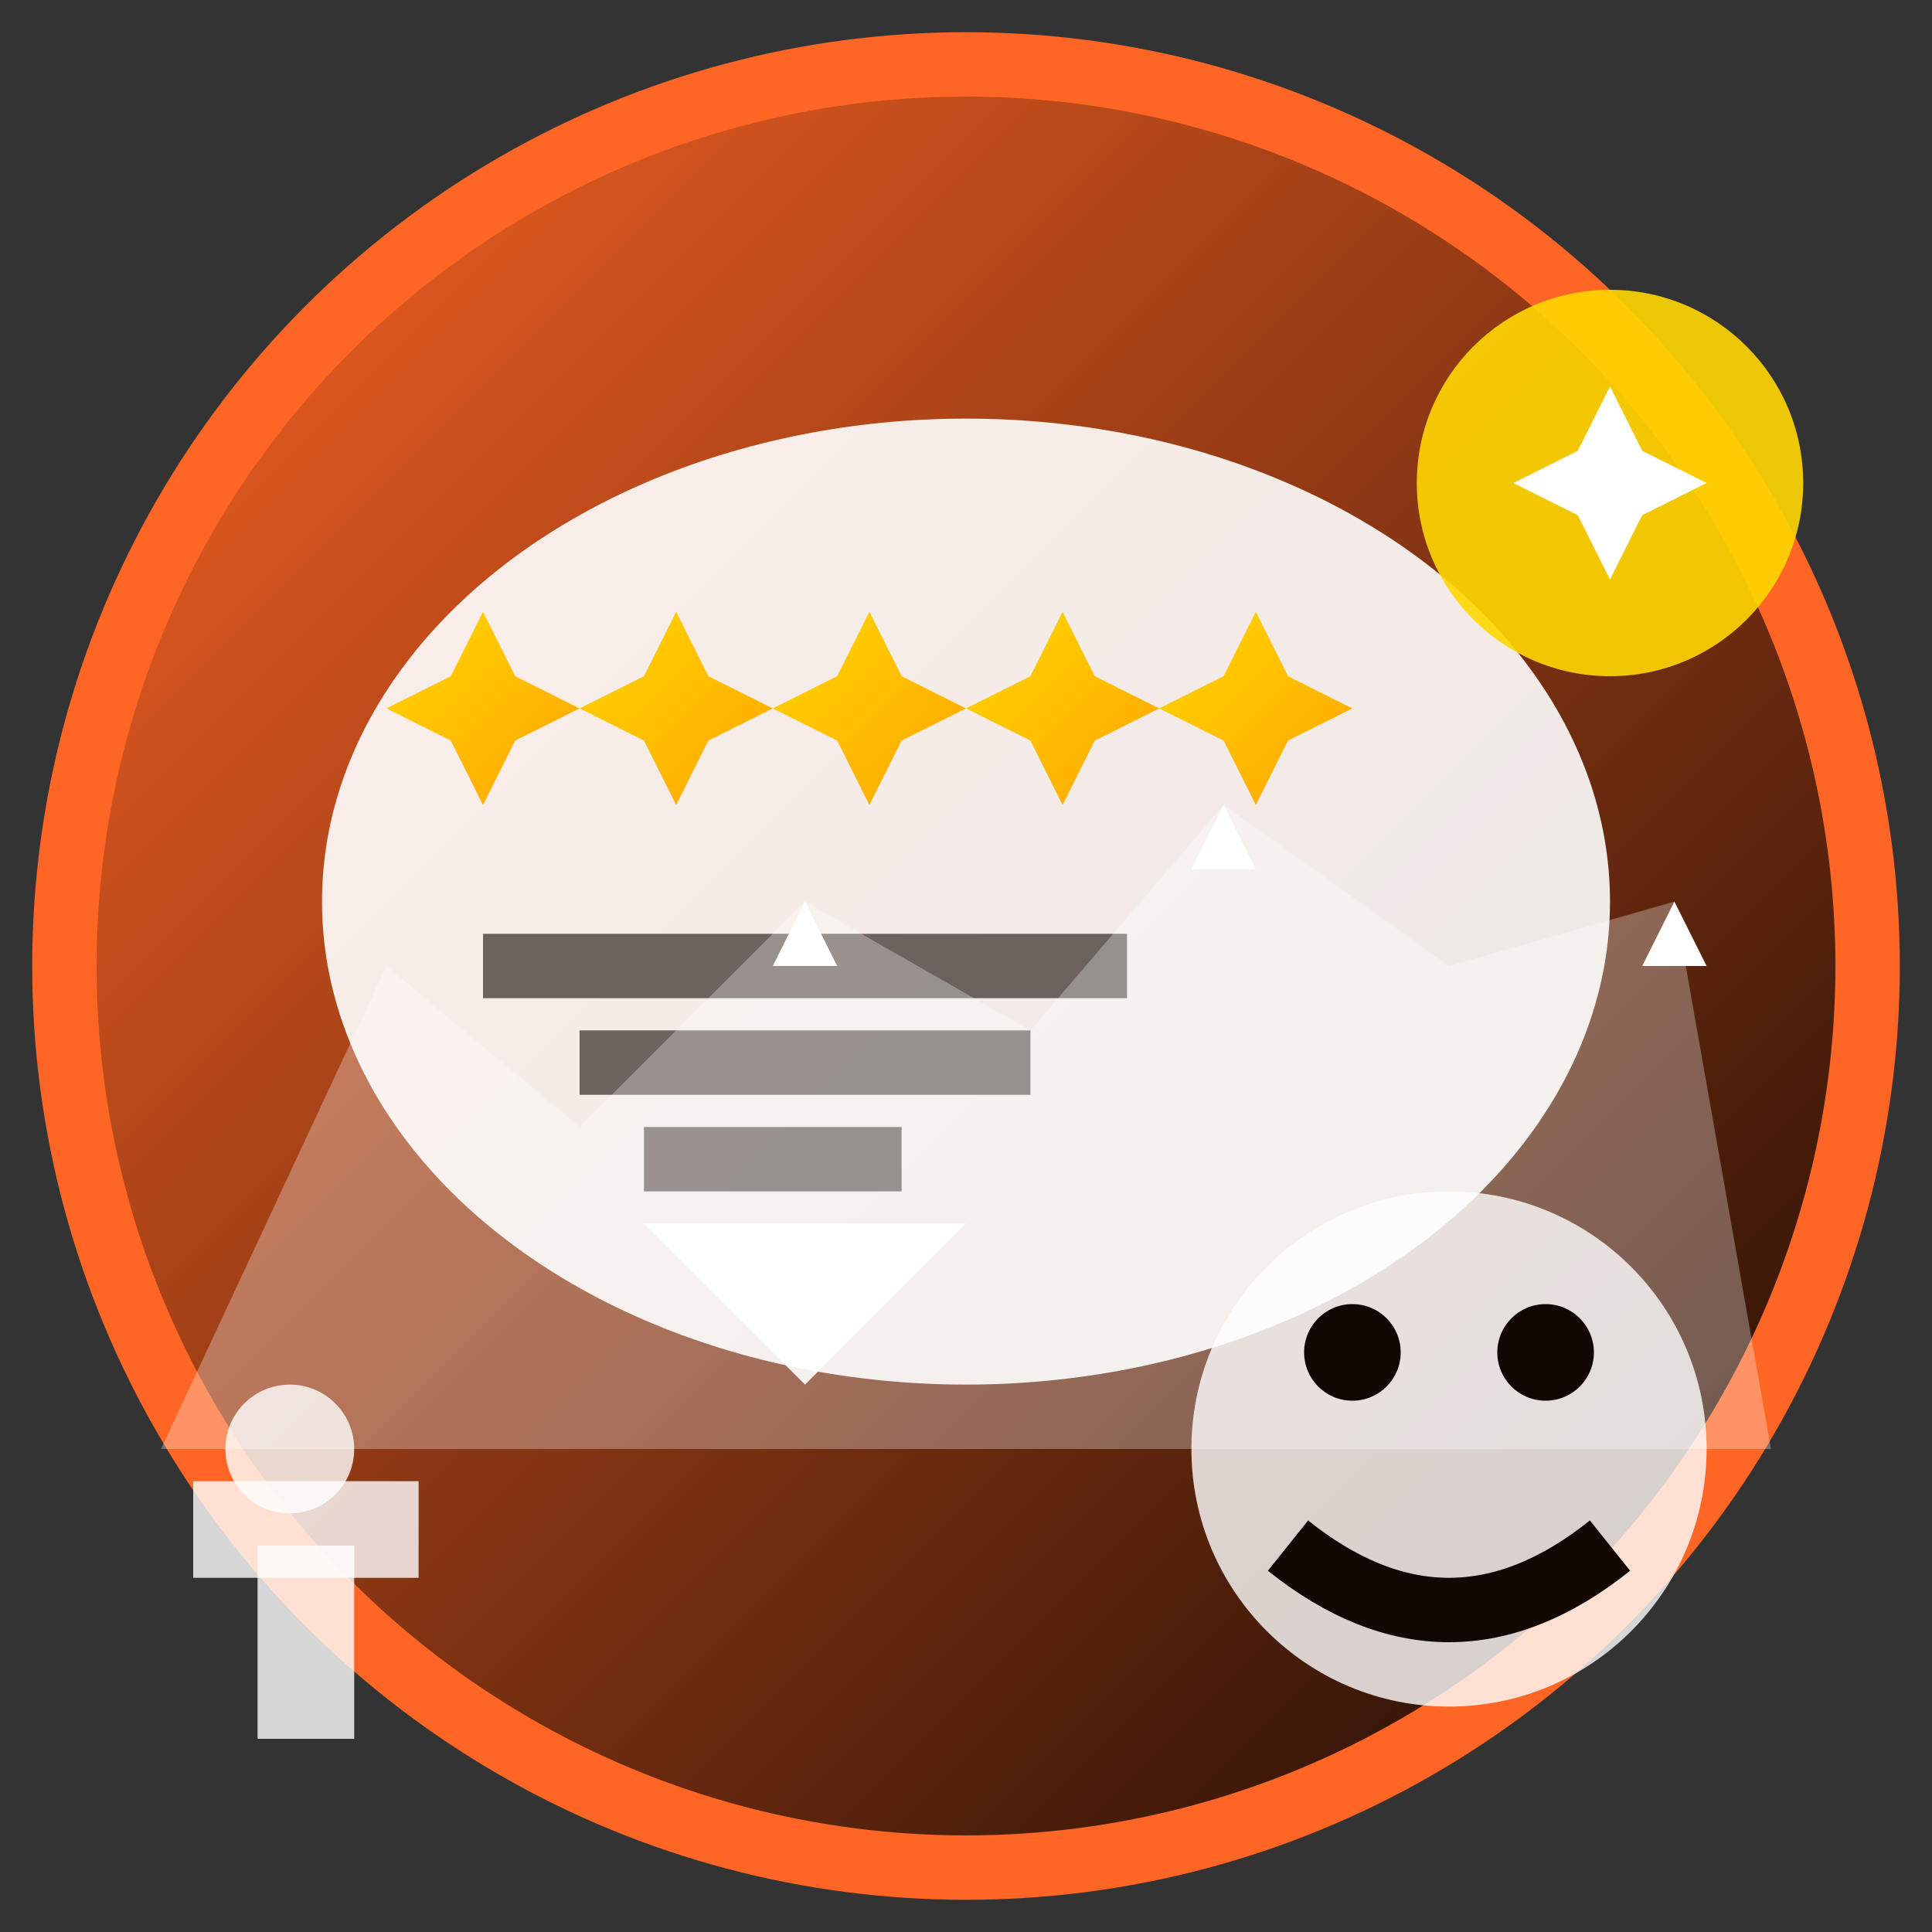 <svg width="60" height="60" viewBox="0 0 60 60" fill="none" xmlns="http://www.w3.org/2000/svg">
  <rect x="0" y="0" width="60" height="60" fill="#333333" stroke="none"/>
  <defs>
    <linearGradient id="reviewsGradient" x1="0%" y1="0%" x2="100%" y2="100%">
      <stop offset="0%" style="stop-color:#ff6524;stop-opacity:1" />
      <stop offset="100%" style="stop-color:#120702;stop-opacity:1" />
    </linearGradient>
    <linearGradient id="starGradient" x1="0%" y1="0%" x2="100%" y2="100%">
      <stop offset="0%" style="stop-color:#FFD700;stop-opacity:1" />
      <stop offset="100%" style="stop-color:#FFA500;stop-opacity:1" />
    </linearGradient>
  </defs>
  
  <!-- Background circle -->
  <circle cx="30" cy="30" r="28" fill="url(#reviewsGradient)" stroke="#ff6524" stroke-width="2"/>
  
  <!-- Speech bubble/review background -->
  <ellipse cx="30" cy="28" rx="20" ry="15" fill="white" opacity="0.9"/>
  <path d="M20 38 L25 43 L30 38" fill="white" opacity="0.9"/>
  
  <!-- Five star rating -->
  <g transform="translate(15,22)">
    <path d="M0,-3 L1,-1 L3,0 L1,1 L0,3 L-1,1 L-3,0 L-1,-1 Z" fill="url(#starGradient)"/>
  </g>
  
  <g transform="translate(21,22)">
    <path d="M0,-3 L1,-1 L3,0 L1,1 L0,3 L-1,1 L-3,0 L-1,-1 Z" fill="url(#starGradient)"/>
  </g>
  
  <g transform="translate(27,22)">
    <path d="M0,-3 L1,-1 L3,0 L1,1 L0,3 L-1,1 L-3,0 L-1,-1 Z" fill="url(#starGradient)"/>
  </g>
  
  <g transform="translate(33,22)">
    <path d="M0,-3 L1,-1 L3,0 L1,1 L0,3 L-1,1 L-3,0 L-1,-1 Z" fill="url(#starGradient)"/>
  </g>
  
  <g transform="translate(39,22)">
    <path d="M0,-3 L1,-1 L3,0 L1,1 L0,3 L-1,1 L-3,0 L-1,-1 Z" fill="url(#starGradient)"/>
  </g>
  
  <!-- Review text lines -->
  <line x1="15" y1="30" x2="35" y2="30" stroke="#120702" stroke-width="2" opacity="0.6"/>
  <line x1="18" y1="33" x2="32" y2="33" stroke="#120702" stroke-width="2" opacity="0.6"/>
  <line x1="20" y1="36" x2="28" y2="36" stroke="#120702" stroke-width="2" opacity="0.6"/>
  
  <!-- Alpine backdrop -->
  <path d="M5 45 L12 30 L18 35 L25 28 L32 32 L38 25 L45 30 L52 28 L55 45" fill="white" opacity="0.3"/>
  
  <!-- Happy customer representation -->
  <circle cx="45" cy="45" r="8" fill="white" opacity="0.8"/>
  <circle cx="42" cy="42" r="1.5" fill="#120702"/>
  <circle cx="48" cy="42" r="1.5" fill="#120702"/>
  <path d="M40 48 Q45 52 50 48" stroke="#120702" stroke-width="2" fill="none"/>
  
  <!-- Thumbs up -->
  <rect x="8" y="48" width="3" height="6" fill="white" opacity="0.8"/>
  <rect x="6" y="46" width="7" height="3" fill="white" opacity="0.8"/>
  <circle cx="9" cy="45" r="2" fill="white" opacity="0.8"/>
  
  <!-- Excellence badge -->
  <circle cx="50" cy="15" r="6" fill="#FFD700" opacity="0.9"/>
  <path d="M50,-3 L51,-1 L53,0 L51,1 L50,3 L49,1 L47,0 L49,-1 Z" transform="translate(0,15)" fill="white"/>
  
  <!-- Snow caps on mountains -->
  <path d="M25 28 L24 30 L26 30 Z" fill="white"/>
  <path d="M38 25 L37 27 L39 27 Z" fill="white"/>
  <path d="M52 28 L51 30 L53 30 Z" fill="white"/>
</svg>
